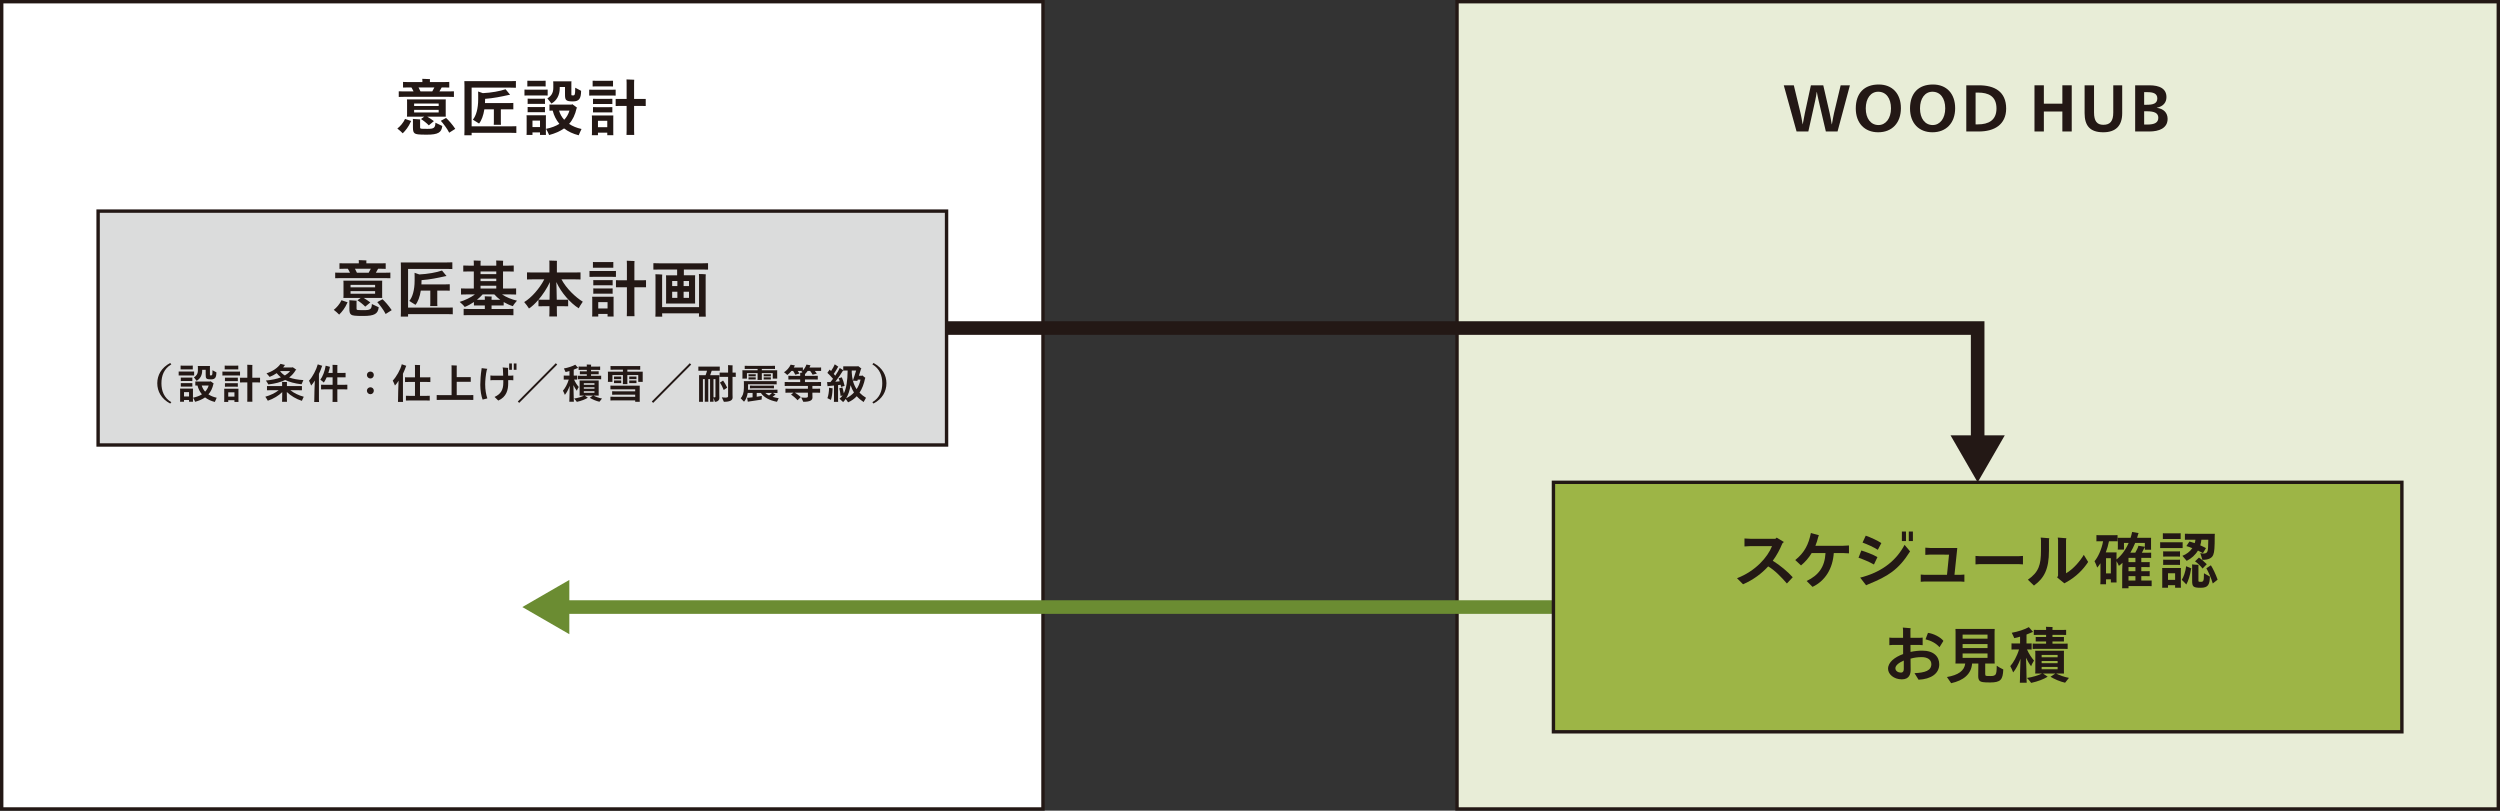 <?xml version="1.0" encoding="utf-8"?>
<!-- Generator: Adobe Illustrator 27.3.1, SVG Export Plug-In . SVG Version: 6.00 Build 0)  -->
<svg version="1.1" id="レイヤー_1" xmlns="http://www.w3.org/2000/svg" xmlns:xlink="http://www.w3.org/1999/xlink" x="0px"
	 y="0px" viewBox="0 0 367.508 119.167" style="enable-background:new 0 0 367.508 119.167;" xml:space="preserve">
<rect x="0" y="0" width="367.508" height="119.167" fill="#333333" stroke="none"/>
<style type="text/css">
	.st0{fill:#E8EDD7;stroke:#231815;stroke-width:0.5;stroke-miterlimit:10;}
	.st1{fill:#FFFFFF;stroke:#231815;stroke-width:0.5;stroke-miterlimit:10;}
	.st2{fill:none;stroke:#231815;stroke-width:2;stroke-miterlimit:10;}
	.st3{fill:#231815;}
	.st4{fill:#DBDCDC;stroke:#231815;stroke-width:0.5;stroke-miterlimit:10;}
	.st5{fill:none;stroke:#6B8C32;stroke-width:2;stroke-miterlimit:10;}
	.st6{fill:#6B8C32;}
	.st7{fill:#9DB546;stroke:#231815;stroke-width:0.5;stroke-miterlimit:10;}
</style>
<g>
	<rect x="214.187" y="0.25" class="st0" width="153.071" height="118.667"/>
	<rect x="0.25" y="0.25" class="st1" width="153.071" height="118.667"/>
	<g>
		<g>
			<polyline class="st2" points="139.148,48.224 290.722,48.224 290.722,65.161 			"/>
			<g>
				<polygon class="st3" points="286.733,63.993 290.722,70.901 294.711,63.993 				"/>
			</g>
		</g>
	</g>
	<g>
		<path class="st3" d="M268.406,19.328l-1.062-4.537c-0.072-0.315-0.207-0.91-0.262-1.279h-0.018
			c-0.045,0.369-0.153,0.955-0.225,1.279l-1.009,4.537h-1.729l-1.882-6.788h1.477l0.981,4.069c0.045,0.216,0.261,1.206,0.315,1.656
			h0.018c0.072-0.45,0.27-1.44,0.314-1.656l0.883-4.069h1.818l0.937,4.069c0.054,0.233,0.243,1.215,0.306,1.656h0.027
			c0.062-0.441,0.262-1.404,0.315-1.656l0.972-4.069h1.359l-1.818,6.788H268.406z"/>
		<path class="st3" d="M276.1,19.445c-1.999,0-3.295-1.351-3.295-3.502c0-2.242,1.242-3.521,3.376-3.521
			c1.99,0,3.259,1.332,3.259,3.484C279.44,18.076,278.127,19.445,276.1,19.445z M276.1,13.485c-1.089,0-1.827,0.972-1.827,2.458
			c0,1.476,0.738,2.439,1.872,2.439c1.071,0,1.837-0.99,1.837-2.449C277.982,14.422,277.244,13.485,276.1,13.485z"/>
		<path class="st3" d="M284.074,19.445c-1.999,0-3.295-1.351-3.295-3.502c0-2.242,1.242-3.521,3.375-3.521
			c1.99,0,3.26,1.332,3.26,3.484C287.414,18.076,286.099,19.445,284.074,19.445z M284.074,13.485c-1.09,0-1.828,0.972-1.828,2.458
			c0,1.476,0.738,2.439,1.873,2.439c1.07,0,1.836-0.99,1.836-2.449C285.955,14.422,285.217,13.485,284.074,13.485z"/>
		<path class="st3" d="M290.905,19.328h-1.854V12.54h1.854c2.296,0,4.007,0.918,4.007,3.421
			C294.912,18.338,293.146,19.328,290.905,19.328z M290.779,13.611h-0.36v4.672h0.36c1.504,0,2.71-0.585,2.71-2.331
			C293.489,14.124,292.283,13.611,290.779,13.611z"/>
		<path class="st3" d="M303.173,16.392h-2.719v2.936h-1.378V12.54h1.378v2.7h2.719v-2.7h1.378v6.788h-1.378V16.392z"/>
		<path class="st3" d="M309.189,19.445c-1.944,0-2.746-0.955-2.746-2.81V12.54h1.387v3.997c0,1.261,0.433,1.81,1.369,1.81
			c1.008,0,1.458-0.549,1.458-1.81V12.54h1.314v4.096C311.971,18.49,311.017,19.445,309.189,19.445z"/>
		<path class="st3" d="M315.98,19.328h-2.105V12.54h2.079c1.513,0,2.521,0.486,2.521,1.737c0,0.783-0.468,1.368-1.413,1.558v0.018
			c0.99,0.126,1.585,0.721,1.585,1.621C318.646,18.878,317.322,19.328,315.98,19.328z M315.693,13.548h-0.496v1.854h0.361
			c0.927,0,1.574-0.162,1.574-0.936C317.133,13.718,316.476,13.548,315.693,13.548z M315.576,16.357h-0.379v1.953h0.441
			c1.107,0,1.639-0.288,1.639-0.999C317.277,16.627,316.728,16.357,315.576,16.357z"/>
	</g>
	<g>
		<path class="st3" d="M59.544,17.482l0.9,0.307l-0.063,0.117c-0.297,0.693-0.765,1.296-1.179,1.692
			c-0.153-0.181-0.54-0.504-0.792-0.702C58.779,18.626,59.31,18.032,59.544,17.482z M59.436,14.232c-0.333,0-0.594,0-0.819,0.019
			v-0.828c0.225,0.018,0.486,0.018,0.819,0.018h1.359c-0.108-0.216-0.216-0.432-0.315-0.585h-0.522c-0.288,0-0.513,0-0.711,0.018
			v-0.828c0.198,0.019,0.423,0.019,0.711,0.019h2.134v-0.262c0-0.045-0.009-0.144-0.018-0.216c0.252,0,0.909,0.027,1.134,0.045
			c-0.009,0.055-0.009,0.126-0.009,0.171v0.262h2.134c0.279,0,0.504,0,0.711-0.019v0.828c-0.198-0.018-0.432-0.018-0.711-0.018
			h-0.405c-0.072,0.144-0.198,0.36-0.333,0.585h1.324c0.333,0,0.585,0,0.81-0.018v0.828c-0.225-0.019-0.477-0.019-0.81-0.019H59.436
			z M65.522,14.899v1.953l0.009,0.297h-2.728c0.306,0.181,0.684,0.424,0.981,0.657c-0.144,0.117-0.495,0.405-0.747,0.621
			c-0.297-0.314-0.855-0.756-1.152-0.927l0.486-0.352h-2.548c0.009-0.081,0.018-0.188,0.018-0.297v-1.953
			c0-0.108-0.009-0.207-0.018-0.288h5.708C65.522,14.701,65.522,14.791,65.522,14.899z M64.009,18.041l1.008,0.478
			c-0.108,0.954-0.604,1.278-2.278,1.278c-1.251,0-1.566-0.055-1.765-0.189c-0.216-0.153-0.27-0.396-0.27-0.892v-1.062
			c0-0.063-0.009-0.126-0.018-0.172l1.089,0.072c-0.009,0.027-0.018,0.081-0.018,0.145v1.026c0,0.135,0.054,0.171,0.135,0.188
			c0.117,0.019,0.297,0.027,0.945,0.027c0.495,0,0.747-0.019,0.945-0.171C63.928,18.644,64,18.446,64.009,18.041z M60.877,15.223
			v0.359h3.61v-0.359H60.877z M64.487,16.528V16.15h-3.61v0.378H64.487z M61.813,13.44h1.729c0.108-0.18,0.225-0.396,0.315-0.585
			h-2.332C61.624,13.035,61.723,13.252,61.813,13.44z M66.926,18.941c-0.216,0.135-0.541,0.351-0.892,0.567
			c-0.288-0.595-0.9-1.378-1.233-1.747l0.774-0.423C65.936,17.663,66.503,18.301,66.926,18.941z"/>
		<path class="st3" d="M75.904,18.553v0.991c-0.216-0.019-0.459-0.019-0.774-0.019h-5.798v0.36H68.26
			c0.009-0.171,0.018-0.405,0.018-0.621V12.55c0-0.207-0.009-0.441-0.018-0.622h6.806c0.324,0,0.567,0,0.774-0.018v0.99
			c-0.207-0.018-0.45-0.018-0.774-0.018h-5.735v5.689h5.798C75.445,18.572,75.688,18.572,75.904,18.553z M73.626,16.069v1.944
			c0,0.117,0,0.234,0.018,0.333h-1.062c0.018-0.09,0.018-0.225,0.018-0.333v-1.944h-1.396c-0.144,0.909-0.423,1.666-0.783,2.089
			c-0.189-0.126-0.63-0.396-0.909-0.567c0.468-0.559,0.783-1.594,0.783-3.007v-0.621c0-0.054,0-0.441-0.009-0.514l0.693,0.243
			c1.207-0.054,2.53-0.288,3.34-0.576c0.225,0.271,0.423,0.505,0.666,0.811c-0.072,0.009-0.198,0.036-0.261,0.045
			c-1.008,0.226-2.169,0.468-3.412,0.559v0.09c0,0.18-0.009,0.36-0.018,0.531h3.592c0.225,0,0.414,0,0.576-0.019v0.945
			c-0.162-0.009-0.351-0.009-0.576-0.009H73.626z"/>
		<path class="st3" d="M77.556,14.035c-0.162,0-0.315,0-0.459,0.009v-0.873c0.144,0.009,0.297,0.009,0.459,0.009h2.494
			c0.18,0,0.315,0,0.459-0.009v0.873c-0.144-0.009-0.279-0.009-0.459-0.009H77.556z M80.247,17.24v2.286l0.009,0.307h-0.874v-0.369
			h-1.107v0.369h-0.874c0.009-0.091,0.018-0.198,0.018-0.307V17.24c0-0.108-0.009-0.208-0.018-0.298h2.854
			C80.247,17.042,80.247,17.132,80.247,17.24z M77.916,12.702c-0.144,0-0.261,0-0.396,0.009v-0.846
			c0.126,0.009,0.252,0.009,0.396,0.009h1.891c0.144,0,0.27,0,0.405-0.009v0.846c-0.126-0.009-0.261-0.009-0.405-0.009H77.916z
			 M80.113,15.277c-0.126-0.009-0.243-0.009-0.378-0.009h-1.792c-0.126,0-0.243,0-0.378,0.009v-0.774
			c0.126,0.009,0.252,0.009,0.378,0.009h1.792c0.135,0,0.243,0,0.378-0.009V15.277z M79.734,15.736c0.135,0,0.243,0,0.378-0.009
			v0.774c-0.126-0.01-0.243-0.01-0.378-0.01h-1.792c-0.126,0-0.243,0-0.378,0.01v-0.774c0.126,0.009,0.252,0.009,0.378,0.009H79.734
			z M79.383,18.68v-0.955h-1.107v0.955H79.383z M85.073,19.886c-0.837-0.207-1.558-0.55-2.152-1.009
			c-0.594,0.424-1.323,0.738-2.196,0.973c-0.081-0.226-0.306-0.657-0.459-0.909c0.774-0.153,1.432-0.396,1.963-0.738
			c-0.459-0.549-0.792-1.197-0.981-1.944H81.22c-0.162,0-0.306,0-0.45,0.009v-0.9c0.144,0.009,0.288,0.009,0.45,0.009h2.818
			l0.072-0.072c0.171,0.108,0.486,0.334,0.747,0.559c-0.027,0.018-0.054,0.027-0.09,0.045c-0.216,0.954-0.576,1.711-1.107,2.305
			c0.513,0.342,1.134,0.595,1.828,0.747C85.352,19.238,85.145,19.679,85.073,19.886z M81.337,12.243
			c0-0.072-0.009-0.198-0.018-0.288h2.692c-0.009,0.045-0.018,0.126-0.018,0.171v1.773c0,0.072,0.027,0.1,0.054,0.117
			c0.027,0.009,0.081,0.009,0.216,0.009c0.117,0,0.18-0.035,0.234-0.171c0.036-0.135,0.063-0.359,0.063-0.963
			c0.252,0.135,0.675,0.369,0.864,0.459c-0.018,1.116-0.261,1.558-1.207,1.558c-0.531,0-0.801-0.054-0.972-0.198
			c-0.162-0.153-0.189-0.387-0.189-0.873v-1.045h-0.774v0.181c0,1.008-0.441,1.818-1.224,2.251
			c-0.117-0.181-0.414-0.541-0.594-0.757c0.54-0.342,0.873-0.765,0.873-1.548V12.243z M82.183,16.258
			c0.153,0.521,0.405,0.972,0.756,1.35c0.36-0.378,0.621-0.828,0.774-1.35H82.183z"/>
		<path class="st3" d="M87.119,14.044c-0.189,0-0.351,0-0.504,0.009v-0.873c0.153,0.009,0.315,0.009,0.504,0.009H90
			c0.189,0,0.351,0,0.504-0.009v0.873c-0.153-0.009-0.315-0.009-0.504-0.009H87.119z M90.153,17.275v2.296l0.009,0.307h-0.891
			v-0.379h-1.369v0.379h-0.9c0.009-0.091,0.018-0.198,0.018-0.307v-2.296c0-0.116-0.009-0.207-0.018-0.306h3.16
			C90.153,17.078,90.153,17.159,90.153,17.275z M87.542,12.702c-0.153,0-0.288,0-0.423,0.009v-0.846
			c0.135,0.009,0.27,0.009,0.423,0.009h2.151c0.153,0,0.279,0,0.423-0.009v0.846c-0.135-0.009-0.27-0.009-0.423-0.009H87.542z
			 M90.018,15.295c-0.144-0.009-0.27-0.009-0.405-0.009h-2.035c-0.144,0-0.27,0-0.405,0.009V14.52c0.135,0.01,0.261,0.01,0.405,0.01
			h2.035c0.135,0,0.261,0,0.405-0.01V15.295z M89.613,15.754c0.135,0,0.261,0,0.405-0.009v0.783
			c-0.144-0.009-0.27-0.009-0.405-0.009h-2.035c-0.144,0-0.27,0-0.405,0.009v-0.783c0.135,0.009,0.261,0.009,0.405,0.009H89.613z
			 M89.271,18.698v-0.937h-1.369v0.937H89.271z M94.924,14.539v1.044c-0.153-0.009-0.342-0.009-0.567-0.009h-1.144v3.619
			c0,0.216,0.009,0.459,0.018,0.64h-1.134c0.009-0.181,0.018-0.415,0.018-0.64v-3.619h-1.044c-0.216,0-0.405,0-0.567,0.009v-1.044
			c0.162,0.009,0.351,0.009,0.567,0.009h1.044v-2.386c0-0.144-0.009-0.36-0.018-0.486c0.234,0.01,0.891,0.027,1.134,0.045
			c-0.018,0.145-0.018,0.315-0.018,0.441v2.386h1.144C94.582,14.548,94.771,14.548,94.924,14.539z"/>
	</g>
	<rect x="14.423" y="31.033" class="st4" width="124.724" height="34.382"/>
	<g>
		<path class="st3" d="M50.199,44.133l0.9,0.307l-0.063,0.117c-0.297,0.693-0.765,1.296-1.179,1.692
			c-0.153-0.181-0.54-0.504-0.792-0.702C49.434,45.277,49.965,44.683,50.199,44.133z M50.092,40.883c-0.333,0-0.594,0-0.819,0.019
			v-0.828c0.225,0.018,0.486,0.018,0.819,0.018h1.359c-0.108-0.216-0.216-0.432-0.315-0.585h-0.522c-0.288,0-0.513,0-0.711,0.018
			v-0.828c0.198,0.019,0.423,0.019,0.711,0.019h2.134v-0.262c0-0.045-0.009-0.144-0.018-0.216c0.252,0,0.909,0.027,1.134,0.045
			c-0.009,0.055-0.009,0.126-0.009,0.171v0.262h2.134c0.279,0,0.504,0,0.711-0.019v0.828c-0.198-0.018-0.432-0.018-0.711-0.018
			h-0.405c-0.072,0.144-0.198,0.36-0.333,0.585h1.324c0.333,0,0.585,0,0.81-0.018v0.828c-0.225-0.019-0.477-0.019-0.81-0.019H50.092
			z M56.177,41.55v1.953l0.009,0.297h-2.728c0.306,0.181,0.684,0.424,0.981,0.657c-0.144,0.117-0.495,0.405-0.747,0.621
			c-0.297-0.314-0.855-0.756-1.152-0.927l0.486-0.352h-2.548c0.009-0.081,0.018-0.188,0.018-0.297V41.55
			c0-0.108-0.009-0.207-0.018-0.288h5.708C56.177,41.352,56.177,41.442,56.177,41.55z M54.665,44.692l1.008,0.478
			c-0.108,0.954-0.604,1.278-2.278,1.278c-1.251,0-1.566-0.055-1.765-0.189c-0.216-0.153-0.27-0.396-0.27-0.892v-1.062
			c0-0.063-0.009-0.126-0.018-0.172l1.089,0.072c-0.009,0.027-0.018,0.081-0.018,0.145v1.026c0,0.135,0.054,0.171,0.135,0.188
			c0.117,0.019,0.297,0.027,0.945,0.027c0.495,0,0.747-0.019,0.945-0.171C54.584,45.296,54.655,45.097,54.665,44.692z
			 M51.532,41.875v0.359h3.61v-0.359H51.532z M55.142,43.179v-0.378h-3.61v0.378H55.142z M52.468,40.091h1.729
			c0.108-0.18,0.225-0.396,0.315-0.585H52.18C52.279,39.686,52.378,39.903,52.468,40.091z M57.582,45.592
			c-0.216,0.135-0.541,0.351-0.892,0.567c-0.288-0.595-0.9-1.378-1.233-1.747l0.774-0.423
			C56.591,44.314,57.158,44.953,57.582,45.592z"/>
		<path class="st3" d="M66.559,45.205v0.991c-0.216-0.019-0.459-0.019-0.774-0.019h-5.798v0.36h-1.071
			c0.009-0.171,0.018-0.405,0.018-0.621v-6.716c0-0.207-0.009-0.441-0.018-0.622h6.806c0.324,0,0.567,0,0.774-0.018v0.99
			c-0.207-0.018-0.45-0.018-0.774-0.018h-5.735v5.689h5.798C66.1,45.223,66.343,45.223,66.559,45.205z M64.281,42.72v1.944
			c0,0.117,0,0.234,0.018,0.333h-1.062c0.018-0.09,0.018-0.225,0.018-0.333V42.72H61.86c-0.144,0.909-0.423,1.666-0.783,2.089
			c-0.189-0.126-0.63-0.396-0.909-0.567c0.468-0.559,0.783-1.594,0.783-3.007v-0.621c0-0.054,0-0.441-0.009-0.514l0.693,0.243
			c1.207-0.054,2.53-0.288,3.34-0.576c0.225,0.271,0.423,0.505,0.666,0.811c-0.072,0.009-0.198,0.036-0.261,0.045
			c-1.008,0.226-2.169,0.468-3.412,0.559v0.09c0,0.18-0.009,0.36-0.018,0.531h3.592c0.225,0,0.414,0,0.576-0.019v0.945
			c-0.162-0.009-0.351-0.009-0.576-0.009H64.281z"/>
		<path class="st3" d="M74.692,45.422c0.324,0,0.567,0,0.784-0.019v0.937c-0.216-0.018-0.459-0.018-0.784-0.018H68.93
			c-0.315,0-0.567,0-0.774,0.018v-0.937c0.207,0.019,0.459,0.019,0.774,0.019h2.341v-0.522h-1.071c-0.198,0-0.378,0-0.531,0.009
			v-0.513c-0.432,0.297-0.9,0.549-1.359,0.729c-0.099-0.18-0.477-0.53-0.738-0.747c0.729-0.216,1.639-0.639,2.242-1.098h-1.206
			c-0.351,0-0.612,0-0.837,0.018v-0.9c0.225,0.019,0.486,0.019,0.837,0.019h1.044v-2.512h-0.766c-0.324,0-0.567,0-0.783,0.018
			v-0.892c0.207,0.019,0.459,0.019,0.783,0.019h0.766v-0.423c0-0.072-0.009-0.253-0.018-0.334c0.216,0,0.819,0.019,1.026,0.036
			c-0.009,0.091-0.018,0.217-0.018,0.298v0.423h2.313v-0.423c0-0.072-0.009-0.253-0.018-0.334c0.225,0,0.819,0.019,1.026,0.036
			c-0.009,0.091-0.018,0.217-0.018,0.298v0.423h0.801c0.315,0,0.558,0,0.774-0.019v0.892c-0.207-0.018-0.459-0.018-0.774-0.018
			h-0.801v2.512h1.089c0.342,0,0.612,0,0.837-0.019v0.9c-0.225-0.018-0.495-0.018-0.837-0.018H73.8
			c0.585,0.404,1.44,0.747,2.197,0.918c-0.207,0.234-0.513,0.612-0.603,0.811c-0.468-0.145-0.927-0.36-1.351-0.604v0.504
			c-0.153-0.009-0.324-0.009-0.531-0.009h-1.251v0.522H74.692z M71.271,44.071v-0.252c0-0.055-0.009-0.189-0.018-0.262
			c0.225,0,0.811,0.019,1.026,0.036c-0.009,0.063-0.018,0.171-0.018,0.226v0.252h1.251h0.027c-0.333-0.243-0.63-0.514-0.873-0.792
			h-1.72c-0.234,0.27-0.522,0.54-0.837,0.792h0.09H71.271z M70.641,39.903v0.396h2.313v-0.396H70.641z M70.641,41.325h2.313v-0.36
			h-2.313V41.325z M70.641,42.415h2.313v-0.414h-2.313V42.415z"/>
		<path class="st3" d="M85.672,44.35c-0.207,0.297-0.504,0.765-0.603,0.972c-1.207-0.774-2.539-2.232-3.286-3.862
			c0.027,0.46,0.045,1.576,0.063,2.603h1.125c0.207,0,0.387,0,0.549-0.01v0.973c-0.153-0.009-0.342-0.009-0.549-0.009h-1.116
			c0.009,0.513,0.009,0.909,0.009,1.026c0,0.171,0,0.342,0.018,0.477h-1.134c0.009-0.135,0.018-0.306,0.018-0.477
			c0-0.117,0-0.514,0.009-1.026h-1.062c-0.216,0-0.396,0-0.558,0.009v-0.963c-0.459,0.54-0.937,0.99-1.396,1.287
			c-0.108-0.207-0.459-0.666-0.702-0.945c1.017-0.594,2.269-1.989,2.953-3.34h-1.684c-0.351,0-0.63,0-0.855,0.018v-1.044
			c0.225,0.018,0.504,0.018,0.855,0.018h2.44v-1.467c0-0.063-0.009-0.207-0.018-0.288c0.243,0,0.9,0.018,1.125,0.036
			c-0.009,0.081-0.009,0.188-0.009,0.252v1.467h2.62c0.351,0,0.63,0,0.855-0.018v1.044c-0.225-0.018-0.504-0.018-0.855-0.018h-1.945
			C83.251,42.415,84.61,43.702,85.672,44.35z M80.784,44.062c0.018-1.018,0.036-2.125,0.054-2.593
			c-0.423,0.909-1.026,1.827-1.674,2.583c0.162,0.01,0.342,0.01,0.549,0.01H80.784z"/>
		<path class="st3" d="M87.161,40.695c-0.189,0-0.351,0-0.504,0.009v-0.873c0.153,0.009,0.315,0.009,0.504,0.009h2.881
			c0.189,0,0.351,0,0.504-0.009v0.873c-0.153-0.009-0.315-0.009-0.504-0.009H87.161z M90.196,43.926v2.296l0.009,0.307h-0.891V46.15
			h-1.369v0.379h-0.9c0.009-0.091,0.018-0.198,0.018-0.307v-2.296c0-0.116-0.009-0.207-0.018-0.306h3.16
			C90.196,43.729,90.196,43.81,90.196,43.926z M87.585,39.353c-0.153,0-0.288,0-0.423,0.009v-0.846
			c0.135,0.009,0.27,0.009,0.423,0.009h2.151c0.153,0,0.279,0,0.423-0.009v0.846c-0.135-0.009-0.27-0.009-0.423-0.009H87.585z
			 M90.06,41.946c-0.144-0.009-0.27-0.009-0.405-0.009H87.62c-0.144,0-0.27,0-0.405,0.009v-0.774c0.135,0.01,0.261,0.01,0.405,0.01
			h2.035c0.135,0,0.261,0,0.405-0.01V41.946z M89.655,42.405c0.135,0,0.261,0,0.405-0.009v0.783
			c-0.144-0.009-0.27-0.009-0.405-0.009H87.62c-0.144,0-0.27,0-0.405,0.009v-0.783c0.135,0.009,0.261,0.009,0.405,0.009H89.655z
			 M89.313,45.349v-0.937h-1.369v0.937H89.313z M94.967,41.19v1.044c-0.153-0.009-0.342-0.009-0.567-0.009h-1.144v3.619
			c0,0.216,0.009,0.459,0.018,0.64H92.14c0.009-0.181,0.018-0.415,0.018-0.64v-3.619h-1.044c-0.216,0-0.405,0-0.567,0.009V41.19
			c0.162,0.009,0.351,0.009,0.567,0.009h1.044v-2.386c0-0.144-0.009-0.36-0.018-0.486c0.234,0.01,0.891,0.027,1.134,0.045
			c-0.018,0.145-0.018,0.315-0.018,0.441v2.386H94.4C94.625,41.199,94.814,41.199,94.967,41.19z"/>
		<path class="st3" d="M104.085,38.687v0.945c-0.225-0.009-0.486-0.009-0.846-0.009h-2.71v0.846h1.657
			c-0.009,0.117-0.009,0.234-0.009,0.36v3.412l0.009,0.378h-4.285c0.009-0.099,0.018-0.233,0.018-0.369V40.83
			c0-0.126-0.009-0.261-0.018-0.36h1.638v-0.846h-2.646c-0.351,0-0.612,0-0.846,0.009v-0.945c0.234,0.019,0.495,0.019,0.846,0.019
			h6.347C103.599,38.706,103.86,38.706,104.085,38.687z M103.734,40.668v5.375c0,0.171,0.009,0.351,0.018,0.504h-1.008
			c0.009-0.144,0.018-0.324,0.018-0.486h-5.429c0,0.162,0.009,0.343,0.018,0.486h-1.008c0.009-0.144,0.018-0.333,0.018-0.504v-5.339
			c0-0.117-0.009-0.279-0.018-0.387c0.207,0,0.801,0.018,1.008,0.045c-0.018,0.107-0.018,0.243-0.018,0.342v4.447h5.429v-4.483
			c0-0.117-0.009-0.279-0.018-0.387c0.207,0,0.801,0.018,1.008,0.045C103.734,40.434,103.734,40.569,103.734,40.668z M98.81,41.307
			v0.747h0.765v-0.747H98.81z M98.81,43.783h0.765v-0.9H98.81V43.783z M101.285,41.307h-0.792v0.747h0.792V41.307z M101.285,43.783
			v-0.9h-0.792v0.9H101.285z"/>
	</g>
	<g>
		<path class="st3" d="M25.188,59.125l-0.167,0.198c-1.313-0.689-1.901-1.811-1.901-2.98s0.588-2.297,1.901-2.98l0.167,0.198
			c-1.079,0.635-1.457,1.661-1.457,2.782C23.731,57.464,24.109,58.483,25.188,59.125z"/>
		<path class="st3" d="M26.571,55.191c-0.108,0-0.21,0-0.306,0.006v-0.582c0.096,0.006,0.198,0.006,0.306,0.006h1.661
			c0.12,0,0.209,0,0.306-0.006v0.582c-0.096-0.006-0.186-0.006-0.306-0.006H26.571z M28.364,57.325v1.523l0.006,0.204h-0.582v-0.246
			h-0.738v0.246h-0.582c0.006-0.06,0.012-0.132,0.012-0.204v-1.523c0-0.072-0.006-0.138-0.012-0.198h1.901
			C28.364,57.194,28.364,57.254,28.364,57.325z M26.811,54.303c-0.096,0-0.174,0-0.264,0.006v-0.564
			c0.084,0.006,0.167,0.006,0.264,0.006h1.259c0.096,0,0.18,0,0.27-0.006v0.564c-0.084-0.006-0.174-0.006-0.27-0.006H26.811z
			 M28.275,56.018c-0.084-0.006-0.162-0.006-0.252-0.006h-1.193c-0.084,0-0.162,0-0.252,0.006v-0.516
			c0.084,0.006,0.168,0.006,0.252,0.006h1.193c0.09,0,0.162,0,0.252-0.006V56.018z M28.023,56.324c0.09,0,0.162,0,0.252-0.006v0.516
			c-0.084-0.006-0.162-0.006-0.252-0.006h-1.193c-0.084,0-0.162,0-0.252,0.006v-0.516c0.084,0.006,0.168,0.006,0.252,0.006H28.023z
			 M27.789,58.285v-0.636h-0.738v0.636H27.789z M31.579,59.089c-0.558-0.138-1.038-0.366-1.434-0.672
			c-0.396,0.282-0.881,0.492-1.463,0.648c-0.054-0.15-0.204-0.438-0.306-0.606c0.516-0.102,0.954-0.264,1.308-0.492
			c-0.306-0.366-0.528-0.797-0.654-1.295h-0.018c-0.108,0-0.204,0-0.3,0.006v-0.6c0.096,0.006,0.192,0.006,0.3,0.006h1.877
			l0.048-0.048c0.114,0.072,0.324,0.222,0.498,0.372c-0.018,0.012-0.036,0.018-0.06,0.03c-0.144,0.635-0.384,1.139-0.738,1.535
			c0.342,0.228,0.756,0.396,1.218,0.498C31.764,58.657,31.627,58.95,31.579,59.089z M29.09,53.997c0-0.048-0.006-0.132-0.012-0.192
			h1.793c-0.006,0.03-0.012,0.084-0.012,0.114v1.181c0,0.048,0.018,0.066,0.036,0.078c0.018,0.006,0.054,0.006,0.144,0.006
			c0.078,0,0.12-0.024,0.156-0.114c0.024-0.09,0.042-0.24,0.042-0.642c0.167,0.09,0.45,0.246,0.576,0.306
			c-0.012,0.744-0.174,1.037-0.804,1.037c-0.354,0-0.534-0.036-0.648-0.132c-0.108-0.102-0.125-0.258-0.125-0.582v-0.696h-0.516
			v0.12c0,0.671-0.293,1.211-0.815,1.499c-0.078-0.12-0.276-0.36-0.396-0.503c0.359-0.228,0.582-0.51,0.582-1.032V53.997z
			 M29.654,56.672c0.102,0.348,0.27,0.647,0.504,0.899c0.24-0.252,0.414-0.552,0.516-0.899H29.654z"/>
		<path class="st3" d="M33.031,55.196c-0.126,0-0.234,0-0.336,0.006v-0.582c0.102,0.006,0.21,0.006,0.336,0.006h1.919
			c0.126,0,0.234,0,0.336-0.006v0.582c-0.102-0.006-0.21-0.006-0.336-0.006H33.031z M35.052,57.349v1.529l0.006,0.204h-0.594v-0.252
			h-0.912v0.252h-0.6c0.006-0.06,0.012-0.132,0.012-0.204v-1.529c0-0.078-0.006-0.138-0.012-0.204h2.105
			C35.052,57.217,35.052,57.272,35.052,57.349z M33.313,54.303c-0.102,0-0.192,0-0.282,0.006v-0.564
			c0.09,0.006,0.18,0.006,0.282,0.006h1.433c0.102,0,0.186,0,0.282-0.006v0.564c-0.09-0.006-0.18-0.006-0.282-0.006H33.313z
			 M34.962,56.03c-0.096-0.006-0.18-0.006-0.27-0.006h-1.355c-0.096,0-0.18,0-0.27,0.006v-0.516c0.09,0.006,0.174,0.006,0.27,0.006
			h1.355c0.09,0,0.174,0,0.27-0.006V56.03z M34.692,56.336c0.09,0,0.174,0,0.27-0.006v0.521c-0.096-0.006-0.18-0.006-0.27-0.006
			h-1.355c-0.096,0-0.18,0-0.27,0.006V56.33c0.09,0.006,0.174,0.006,0.27,0.006H34.692z M34.464,58.297v-0.624h-0.912v0.624H34.464z
			 M38.23,55.527v0.696c-0.102-0.006-0.228-0.006-0.378-0.006h-0.762v2.411c0,0.144,0.006,0.306,0.012,0.426h-0.756
			c0.006-0.12,0.012-0.276,0.012-0.426v-2.411h-0.696c-0.144,0-0.27,0-0.377,0.006v-0.696c0.108,0.006,0.234,0.006,0.377,0.006
			h0.696v-1.589c0-0.096-0.006-0.24-0.012-0.324c0.156,0.006,0.594,0.018,0.756,0.03c-0.012,0.096-0.012,0.21-0.012,0.294v1.589
			h0.762C38.002,55.532,38.128,55.532,38.23,55.527z"/>
		<path class="st3" d="M44.381,58.926c-0.828-0.251-1.637-0.75-2.219-1.301c0.012,0.492,0.018,1.133,0.018,1.211
			c0,0.084,0,0.168,0.012,0.234h-0.731c0.012-0.066,0.012-0.15,0.012-0.234c0-0.078,0.006-0.708,0.018-1.193
			c-0.54,0.522-1.283,0.983-2.123,1.266c-0.054-0.126-0.246-0.408-0.366-0.588c0.726-0.204,1.463-0.552,1.967-0.959h-1.182
			c-0.216,0-0.396,0-0.54,0.012V56.75c0.144,0.006,0.324,0.006,0.54,0.006h1.685v-0.468c0-0.024-0.006-0.102-0.012-0.15
			c0.156,0,0.582,0.012,0.731,0.024c-0.006,0.042-0.012,0.096-0.012,0.132v0.462h1.667c0.216,0,0.396,0,0.54-0.006v0.624
			c-0.144-0.012-0.324-0.012-0.54-0.012h-1.164c0.516,0.414,1.283,0.786,1.973,0.959C44.567,58.501,44.423,58.795,44.381,58.926z
			 M39.086,55.94c0.852-0.084,1.595-0.228,2.213-0.468c-0.246-0.192-0.45-0.396-0.624-0.618c-0.33,0.228-0.69,0.414-1.043,0.552
			c-0.084-0.12-0.312-0.372-0.456-0.528c0.81-0.24,1.703-0.821,2.051-1.391l0.666,0.168c-0.012,0.018-0.036,0.042-0.042,0.054
			c-0.066,0.102-0.144,0.204-0.228,0.306h1.343l0.042-0.042c0.126,0.072,0.366,0.228,0.558,0.39
			c-0.024,0.012-0.054,0.024-0.09,0.036c-0.27,0.45-0.587,0.804-0.971,1.091c0.563,0.204,1.265,0.336,2.093,0.384
			c-0.09,0.192-0.228,0.486-0.27,0.618c-1.025-0.12-1.805-0.342-2.405-0.642c-0.684,0.348-1.505,0.546-2.477,0.666
			C39.392,56.384,39.206,56.108,39.086,55.94z M41.874,55.196c0.3-0.18,0.563-0.39,0.773-0.647h-1.475
			C41.335,54.795,41.569,55.011,41.874,55.196z"/>
		<path class="st3" d="M46.886,58.735c0,0.12,0.006,0.252,0.012,0.36h-0.708c0.006-0.108,0.012-0.24,0.012-0.36
			c0-0.576,0.036-1.835,0.078-2.794c-0.186,0.3-0.372,0.558-0.54,0.738c-0.06-0.186-0.216-0.516-0.318-0.72
			c0.51-0.51,1.097-1.655,1.289-2.398c0.204,0.066,0.438,0.144,0.666,0.216l-0.042,0.06c-0.126,0.39-0.282,0.773-0.45,1.127V58.735z
			 M51.06,56.552v0.696c-0.126-0.012-0.27-0.012-0.45-0.012h-1.02v1.427c0,0.15,0.006,0.3,0.012,0.426h-0.72
			c0.006-0.126,0.012-0.276,0.012-0.426v-1.427h-1.241c-0.18,0-0.33,0-0.456,0.012v-0.696c0.126,0.012,0.276,0.012,0.456,0.012
			h1.241v-1.098h-0.869c-0.132,0.3-0.276,0.563-0.42,0.773c-0.108-0.114-0.354-0.306-0.516-0.419
			c0.336-0.432,0.678-1.313,0.786-2.063l0.635,0.168l-0.024,0.078c-0.054,0.276-0.126,0.552-0.216,0.816h0.624v-0.882
			c0-0.096-0.006-0.234-0.012-0.306c0.144,0,0.563,0.012,0.72,0.024c-0.012,0.09-0.012,0.198-0.012,0.282v0.882h0.833
			c0.144,0,0.27,0,0.378-0.006v0.66c-0.108-0.006-0.234-0.006-0.378-0.006h-0.833v1.098h1.02
			C50.79,56.564,50.934,56.564,51.06,56.552z"/>
		<path class="st3" d="M53.935,55.125c0-0.288,0.234-0.504,0.516-0.504c0.288,0,0.503,0.216,0.503,0.504
			c0,0.282-0.216,0.516-0.503,0.516C54.169,55.64,53.935,55.406,53.935,55.125z M53.935,57.433c0-0.288,0.234-0.503,0.516-0.503
			c0.288,0,0.503,0.216,0.503,0.503c0,0.282-0.216,0.516-0.503,0.516C54.169,57.949,53.935,57.716,53.935,57.433z"/>
		<path class="st3" d="M59.235,58.716c0,0.126,0.006,0.264,0.012,0.366h-0.744c0.006-0.102,0.012-0.24,0.012-0.366
			c0-0.545,0.036-1.787,0.078-2.752c-0.18,0.294-0.359,0.54-0.534,0.708c-0.06-0.192-0.222-0.522-0.324-0.726
			c0.48-0.462,1.169-1.655,1.325-2.399c0.222,0.078,0.438,0.15,0.666,0.228l-0.03,0.054c-0.138,0.384-0.294,0.768-0.461,1.116
			V58.716z M61.741,56.15v2.039h1.007c0.168,0,0.306,0,0.426-0.012v0.708c-0.12-0.012-0.258-0.012-0.426-0.012h-2.65
			c-0.168,0-0.306,0-0.426,0.012v-0.708c0.12,0.012,0.258,0.012,0.426,0.012h0.905V56.15H59.99c-0.18,0-0.324,0-0.45,0.012v-0.702
			c0.126,0.012,0.27,0.012,0.45,0.012h1.013v-1.529c0-0.078-0.006-0.228-0.012-0.3c0.162,0,0.605,0.012,0.762,0.024
			c-0.006,0.084-0.012,0.198-0.012,0.282v1.523h1.073c0.18,0,0.324,0,0.45-0.012v0.702c-0.125-0.012-0.27-0.012-0.45-0.012H61.741z"
			/>
		<path class="st3" d="M69.58,58.075v0.72c-0.156-0.012-0.348-0.012-0.593-0.012h-4.198c-0.246,0-0.438,0-0.594,0.012v-0.72
			c0.156,0.012,0.348,0.012,0.594,0.012h1.595v-4.072c0-0.09-0.006-0.24-0.012-0.312c0.168,0,0.618,0.018,0.779,0.03
			c-0.006,0.084-0.012,0.198-0.012,0.282v1.427h1.727c0.126,0,0.24,0,0.336-0.006v0.695c-0.096-0.006-0.21-0.006-0.336-0.006h-1.727
			v1.961h1.847C69.232,58.087,69.424,58.087,69.58,58.075z"/>
		<path class="st3" d="M71.557,54.387c-0.162,0.69-0.234,1.637-0.234,2.099c0,0.815,0.126,1.505,0.318,2.081l-0.696,0.174
			c-0.186-0.474-0.342-1.319-0.342-2.171c0-0.582,0.066-1.559,0.174-2.207l0.03-0.246l0.833,0.102L71.557,54.387z M75.167,55.221
			l0.294-0.024v0.708l-0.294-0.024h-0.461v0.48c0,0.936-0.24,1.991-1.458,2.524l-0.545-0.534c0.911-0.419,1.283-1.025,1.283-2.075
			V55.88h-1.601l-0.294,0.024v-0.708l0.294,0.024h1.583c-0.012-0.39-0.024-0.702-0.036-0.954l-0.048-0.252l0.822,0.066l-0.024,0.168
			l0.018,0.972H75.167z M75.251,54.363h-0.402v-0.936h0.402V54.363z M75.928,53.427v0.936h-0.402v-0.936H75.928z"/>
		<path class="st3" d="M76.117,59.023l5.589-5.631l0.204,0.204l-5.589,5.631L76.117,59.023z"/>
		<path class="st3" d="M84.348,58.758c0,0.108,0.006,0.21,0.012,0.3h-0.672c0.012-0.084,0.012-0.198,0.012-0.3
			c0-0.377,0.024-1.307,0.054-2.044c-0.21,0.558-0.468,1.043-0.72,1.337c-0.042-0.15-0.186-0.438-0.282-0.618
			c0.288-0.312,0.66-0.959,0.857-1.631h-0.456c-0.102,0-0.192,0-0.282,0.006v-0.6c0.09,0.006,0.18,0.006,0.282,0.006h0.558v-0.666
			c-0.186,0.06-0.378,0.108-0.57,0.144c-0.036-0.102-0.162-0.36-0.246-0.528c0.558-0.09,1.295-0.33,1.673-0.552l0.414,0.468
			c-0.042,0.012-0.102,0.036-0.144,0.054c-0.156,0.066-0.324,0.138-0.498,0.204v0.875h0.216c0.108,0,0.198,0,0.288-0.006v0.6
			c-0.09-0.006-0.18-0.006-0.288-0.006H84.39c0.186,0.426,0.474,0.852,0.689,1.085c-0.102,0.156-0.246,0.419-0.282,0.558
			c-0.162-0.198-0.342-0.492-0.504-0.833C84.324,57.367,84.348,58.363,84.348,58.758z M88.498,58.585
			c-0.12,0.15-0.312,0.378-0.378,0.474c-0.492-0.108-1.062-0.36-1.427-0.582l0.474-0.318h-1.211l0.462,0.312
			c-0.372,0.234-0.972,0.468-1.619,0.605c-0.072-0.12-0.276-0.348-0.408-0.485c0.486-0.06,1.175-0.27,1.469-0.432h-0.666
			c0.006-0.066,0.012-0.144,0.012-0.222v-1.793c0-0.078-0.006-0.156-0.012-0.216h2.818c-0.006,0.066-0.006,0.138-0.006,0.216v1.793
			l0.006,0.222h-0.768C87.497,58.303,88.09,58.519,88.498,58.585z M85.422,54.375c-0.144,0-0.251,0-0.366,0.006v-0.498
			c0.114,0.006,0.222,0.006,0.366,0.006h0.84v-0.12c0-0.042-0.006-0.138-0.012-0.186c0.138,0,0.516,0.012,0.648,0.024
			c-0.006,0.048-0.012,0.114-0.012,0.162v0.12h0.972c0.144,0,0.251,0,0.366-0.006v0.498c-0.114-0.006-0.222-0.006-0.366-0.006
			h-0.972v0.21h0.797c0.12,0,0.222,0,0.324-0.006v0.444c-0.102-0.006-0.204-0.006-0.324-0.006h-0.797v0.222h1.104
			c0.144,0,0.264,0,0.384-0.012v0.528c-0.114-0.012-0.24-0.012-0.384-0.012h-2.651c-0.15,0-0.27,0-0.39,0.012v-0.528
			c0.114,0.012,0.24,0.012,0.39,0.012h0.924v-0.222h-0.696c-0.12,0-0.216,0-0.324,0.006v-0.444c0.108,0.006,0.204,0.006,0.324,0.006
			h0.696v-0.21H85.422z M85.823,56.336v0.228h1.565v-0.228H85.823z M87.389,56.93h-1.565v0.216h1.565V56.93z M85.823,57.745h1.565
			v-0.234h-1.565V57.745z"/>
		<path class="st3" d="M94.479,55.952l0.006,0.18h-0.66v-0.995h-1.601v1.085c0,0.09,0,0.18,0.012,0.251h-0.678
			c0.012-0.066,0.012-0.162,0.012-0.251v-1.085H90.03v0.995h-0.671c0.006-0.054,0.012-0.114,0.012-0.18v-1.14
			c0-0.066-0.006-0.132-0.012-0.18h2.212v-0.288h-1.355c-0.192,0-0.336,0-0.468,0.012v-0.552c0.126,0.012,0.276,0.012,0.468,0.012
			h3.436c0.186,0,0.33,0,0.462-0.012v0.552c-0.132-0.012-0.276-0.012-0.462-0.012h-1.427v0.288h2.261
			c-0.006,0.06-0.006,0.114-0.006,0.18V55.952z M94.041,56.93v1.913l0.006,0.228h-0.672v-0.21h-3.202c-0.18,0-0.312,0-0.438,0.012
			v-0.552c0.126,0.006,0.258,0.006,0.438,0.006h3.202v-0.306h-2.986c-0.156,0-0.276,0-0.402,0.012v-0.521
			c0.12,0.012,0.246,0.012,0.402,0.012h2.986V57.23h-3.202c-0.18,0-0.312,0-0.438,0.006v-0.552c0.126,0.012,0.258,0.012,0.438,0.012
			h3.874C94.041,56.768,94.041,56.846,94.041,56.93z M90.467,55.737c-0.066,0-0.126,0-0.204,0.006v-0.396
			c0.078,0.006,0.138,0.006,0.204,0.006h0.66c0.066,0,0.12,0,0.198-0.006v0.396c-0.078-0.006-0.132-0.006-0.198-0.006H90.467z
			 M90.263,55.928c0.078,0.006,0.138,0.006,0.204,0.006h0.66c0.066,0,0.12,0,0.198-0.006v0.396
			c-0.078-0.006-0.132-0.006-0.198-0.006h-0.66c-0.066,0-0.126,0-0.204,0.006V55.928z M92.698,55.737c-0.066,0-0.12,0-0.198,0.006
			v-0.396c0.078,0.006,0.132,0.006,0.198,0.006h0.66c0.066,0,0.126,0,0.204-0.006v0.396c-0.078-0.006-0.138-0.006-0.204-0.006
			H92.698z M92.5,55.928c0.078,0.006,0.132,0.006,0.198,0.006h0.66c0.066,0,0.126,0,0.204-0.006v0.396
			c-0.078-0.006-0.138-0.006-0.204-0.006h-0.66c-0.066,0-0.12,0-0.198,0.006V55.928z"/>
		<path class="st3" d="M95.814,59.023l5.589-5.631l0.204,0.204l-5.589,5.631L95.814,59.023z"/>
		<path class="st3" d="M105.737,57.961c0,0.102,0.012,0.498,0.012,0.558c0,0.3-0.258,0.552-0.66,0.552
			c-0.042-0.12-0.132-0.396-0.204-0.6v0.288c0,0.102,0.006,0.204,0.012,0.294h-0.528c0.006-0.09,0.012-0.192,0.012-0.294V55.73
			h-0.264v3.028c0,0.102,0.006,0.204,0.012,0.294h-0.534c0.006-0.09,0.012-0.192,0.012-0.294V55.73h-0.276v3.035
			c0,0.102,0.006,0.21,0.012,0.3h-0.587c0.006-0.09,0.012-0.198,0.012-0.3v-3.436c0-0.036-0.006-0.126-0.012-0.174h0.965
			c0.084-0.204,0.168-0.461,0.216-0.66h-0.899c-0.144,0-0.27,0-0.378,0.006v-0.612c0.108,0.006,0.234,0.006,0.378,0.006h2.387
			c0.15,0,0.276,0,0.384-0.006v0.612c-0.108-0.006-0.234-0.006-0.384-0.006h-0.798c-0.054,0.186-0.144,0.432-0.228,0.66h1.343
			c-0.006,0.078-0.006,0.156-0.006,0.246V57.961z M105.173,57.961V55.73h-0.288v2.675c0.036,0,0.096,0.012,0.15,0.012
			c0.102,0,0.138-0.03,0.138-0.125V57.961z M108.159,54.771v0.636c-0.102-0.006-0.204-0.006-0.318-0.006h-0.156v2.573
			c0,0.09,0.012,0.39,0.012,0.461c0,0.39-0.342,0.63-1.283,0.63c-0.066-0.15-0.216-0.462-0.306-0.66
			c0.096,0.018,0.33,0.042,0.534,0.042c0.294,0,0.39-0.06,0.39-0.186v-0.288v-2.573h-0.923c-0.126,0-0.228,0-0.324,0.006v-0.636
			c0.096,0.006,0.198,0.006,0.324,0.006h0.923v-0.828c0-0.066-0.006-0.204-0.012-0.27c0.144,0.006,0.54,0.018,0.677,0.03
			c-0.006,0.066-0.012,0.168-0.012,0.24v0.828h0.156C107.955,54.777,108.057,54.777,108.159,54.771z M106.39,57.332
			c-0.15-0.402-0.366-0.798-0.552-1.092c0.144-0.096,0.306-0.204,0.456-0.3c0.174,0.228,0.432,0.654,0.605,1.043L106.39,57.332z"/>
		<path class="st3" d="M114.471,58.537c-0.084,0.162-0.21,0.42-0.252,0.528c-1.115-0.204-1.913-0.648-2.369-1.301h-0.611v0.558
			c0.342-0.048,0.642-0.096,0.75-0.12c-0.012,0.192-0.024,0.48-0.024,0.54c-0.228,0.042-1.355,0.216-1.787,0.27
			c-0.06,0.006-0.18,0.024-0.252,0.042c-0.018-0.084-0.066-0.384-0.09-0.582c0.084,0,0.228-0.006,0.318-0.012
			c0.12-0.012,0.288-0.03,0.479-0.054v-0.642h-0.719c-0.09,0.558-0.282,1.02-0.54,1.289c-0.114-0.132-0.342-0.366-0.492-0.503
			c0.276-0.312,0.474-0.75,0.474-1.547v-0.779c0-0.042-0.006-0.132-0.012-0.192h4.372c0.18,0,0.324,0,0.456-0.012v0.486
			c-0.132-0.012-0.276-0.012-0.456-0.012h-3.748v0.534c0,0.09,0,0.18-0.006,0.264h3.868c0.18,0,0.324,0,0.462-0.012v0.498
			c-0.138-0.012-0.282-0.012-0.462-0.012h-0.216l0.402,0.234l-0.066,0.042c-0.114,0.096-0.24,0.204-0.378,0.3
			C113.86,58.429,114.166,58.489,114.471,58.537z M109.14,55.49v-0.894c0-0.06-0.006-0.114-0.012-0.162h2.243v-0.204h-1.445
			c-0.18,0-0.312,0-0.45,0.012v-0.474c0.138,0.012,0.27,0.012,0.45,0.012h3.55c0.18,0,0.318,0,0.45-0.012v0.474
			c-0.132-0.012-0.27-0.012-0.45-0.012h-1.487v0.204h2.267c-0.006,0.054-0.006,0.102-0.006,0.162v0.894l0.006,0.162h-0.66v-0.798
			h-1.607v0.78c0,0.072,0,0.156,0.006,0.222h-0.636c0.012-0.066,0.012-0.144,0.012-0.222v-0.78H109.8v0.798h-0.671
			C109.134,55.605,109.14,55.55,109.14,55.49z M111.095,55.329c-0.078-0.006-0.132-0.006-0.192-0.006h-0.672
			c-0.066,0-0.114,0-0.198,0.006v-0.318c0.078,0.006,0.132,0.006,0.198,0.006h0.672c0.06,0,0.114,0,0.192-0.006V55.329z
			 M110.904,55.472c0.06,0,0.114,0,0.192-0.006v0.318c-0.078-0.006-0.132-0.006-0.192-0.006h-0.672c-0.066,0-0.114,0-0.198,0.006
			v-0.318c0.078,0.006,0.132,0.006,0.198,0.006H110.904z M113.404,56.69c0.15,0,0.258,0,0.372-0.006v0.408
			c-0.114-0.012-0.222-0.012-0.372-0.012h-2.789c-0.144,0-0.251,0-0.372,0.012v-0.408c0.12,0.006,0.228,0.006,0.372,0.006H113.404z
			 M113.32,55.329c-0.072-0.006-0.132-0.006-0.192-0.006h-0.666c-0.066,0-0.12,0-0.198,0.006v-0.318
			c0.078,0.006,0.132,0.006,0.198,0.006h0.666c0.06,0,0.114,0,0.192-0.006V55.329z M113.128,55.472c0.06,0,0.114,0,0.192-0.006
			v0.318c-0.072-0.006-0.132-0.006-0.192-0.006h-0.666c-0.066,0-0.12,0-0.198,0.006v-0.318c0.078,0.006,0.132,0.006,0.198,0.006
			H113.128z M112.499,57.763c0.156,0.15,0.342,0.276,0.552,0.378c0.162-0.12,0.33-0.264,0.432-0.378H112.499z"/>
		<path class="st3" d="M120.42,54.525h-0.647c0.108,0.126,0.216,0.264,0.312,0.396l-0.629,0.162
			c-0.084-0.168-0.234-0.396-0.366-0.558h-0.36c-0.126,0.186-0.264,0.348-0.396,0.468v0.258h1.416c0.186,0,0.33,0,0.468-0.012v0.558
			c-0.138-0.012-0.282-0.012-0.468-0.012h-1.416v0.378h1.817c0.222,0,0.396,0,0.546-0.012v0.594
			c-0.15-0.012-0.324-0.012-0.546-0.012h-0.726v0.414h0.606c0.216,0,0.384,0,0.528-0.012v0.6c-0.144-0.012-0.312-0.012-0.528-0.012
			h-0.606v0.27c0,0.09,0.012,0.366,0.012,0.444c0,0.396-0.342,0.63-1.349,0.63c-0.066-0.15-0.216-0.45-0.312-0.642
			c0.102,0.012,0.354,0.042,0.57,0.042c0.312,0,0.419-0.06,0.419-0.198v-0.276v-0.27h-1.919c0.276,0.162,0.618,0.414,0.876,0.653
			l-0.48,0.462c-0.234-0.27-0.66-0.642-0.959-0.821l0.354-0.294h-0.648c-0.216,0-0.384,0-0.527,0.012v-0.6
			c0.144,0.012,0.312,0.012,0.527,0.012h2.776v-0.414h-2.866c-0.228,0-0.396,0-0.546,0.012V56.15
			c0.15,0.012,0.318,0.012,0.546,0.012h1.733v-0.378h-1.283c-0.186,0-0.33,0-0.456,0.012v-0.558c0.126,0.012,0.27,0.012,0.456,0.012
			h1.283v-0.264c0-0.036-0.006-0.132-0.012-0.18c0.078,0,0.228,0.006,0.372,0.006l-0.216-0.12c0.06-0.048,0.126-0.102,0.192-0.168
			h-0.21h-0.498c0.09,0.12,0.186,0.264,0.264,0.39l-0.618,0.168c-0.078-0.168-0.21-0.402-0.318-0.558h-0.24
			c-0.192,0.24-0.408,0.45-0.612,0.6c-0.096-0.108-0.33-0.294-0.485-0.402c0.348-0.21,0.786-0.666,0.978-1.115l0.629,0.108
			l-0.042,0.072c-0.036,0.078-0.078,0.162-0.126,0.24h1.067c0.096,0,0.18,0,0.27-0.006v0.444c0.216-0.234,0.42-0.552,0.521-0.87
			l0.6,0.102l-0.036,0.072c-0.03,0.09-0.066,0.174-0.108,0.258h1.415c0.108,0,0.192,0,0.288-0.006v0.51
			C120.612,54.525,120.528,54.525,120.42,54.525z"/>
		<path class="st3" d="M127.306,58.477c-0.108,0.18-0.276,0.468-0.354,0.624c-0.378-0.251-0.713-0.527-1.007-0.857
			c-0.36,0.39-0.786,0.69-1.277,0.899c-0.066-0.12-0.222-0.33-0.348-0.492c-0.114,0.168-0.24,0.318-0.378,0.456
			c-0.102-0.108-0.366-0.342-0.534-0.498c0.18-0.132,0.336-0.3,0.468-0.498l-0.306,0.108c-0.024-0.366-0.12-0.87-0.192-1.139
			l0.45-0.126c0.066,0.192,0.156,0.516,0.216,0.87c0.377-0.744,0.545-1.847,0.563-3.353h-0.348c-0.108,0-0.204,0-0.3,0.006v-0.036
			l-0.066,0.084c-0.252,0.432-0.678,1.062-1.104,1.589c0.234-0.018,0.468-0.042,0.653-0.06c-0.048-0.168-0.102-0.318-0.167-0.45
			l0.474-0.138c0.132,0.27,0.312,0.792,0.414,1.259c-0.156,0.042-0.354,0.102-0.527,0.156c-0.018-0.102-0.036-0.209-0.06-0.317
			c-0.108,0.018-0.24,0.03-0.378,0.048v2.207c0,0.09,0,0.186,0.012,0.258h-0.624c0.012-0.072,0.012-0.167,0.012-0.258v-2.146
			c-0.27,0.03-0.522,0.054-0.684,0.066l-0.264,0.036l-0.066-0.611c0.066,0.006,0.204,0.012,0.342,0.006c0.048,0,0.096,0,0.156-0.006
			c0.126-0.144,0.251-0.306,0.377-0.48c-0.264-0.312-0.558-0.624-0.833-0.875l0.336-0.479c0.06,0.06,0.132,0.132,0.204,0.209
			c0.234-0.33,0.468-0.755,0.545-0.983l0.522,0.348c-0.024,0.024-0.048,0.06-0.066,0.084c-0.156,0.306-0.396,0.671-0.606,0.983
			c0.078,0.084,0.156,0.174,0.228,0.258c0.3-0.444,0.552-0.882,0.66-1.14l0.51,0.336v-0.576c0.096,0.006,0.192,0.006,0.3,0.006
			h1.823l0.048-0.048c0.114,0.072,0.336,0.234,0.516,0.396l-0.078,0.036c-0.054,0.174-0.18,0.6-0.306,0.996h0.438l0.054-0.054
			c0.108,0.078,0.312,0.234,0.486,0.39c-0.018,0.012-0.042,0.024-0.066,0.03c-0.167,0.84-0.443,1.553-0.821,2.123
			C126.628,58.009,126.952,58.255,127.306,58.477z M121.879,56.996c0.168,0.03,0.354,0.06,0.528,0.096
			c0,0.024-0.012,0.066-0.018,0.12c-0.024,0.642-0.096,1.115-0.24,1.577c-0.096-0.054-0.354-0.18-0.516-0.258
			C121.783,58.129,121.861,57.613,121.879,56.996z M125.537,57.703c-0.198-0.318-0.366-0.672-0.498-1.08
			c-0.132,0.78-0.342,1.421-0.647,1.919C124.823,58.339,125.213,58.051,125.537,57.703z M125.207,54.741
			c0.024,0.456,0.078,0.852,0.168,1.211c0.12-0.318,0.348-1.049,0.48-1.481h-0.642C125.213,54.561,125.213,54.651,125.207,54.741z
			 M126.094,55.802c-0.024,0.078-0.048,0.144-0.06,0.192l-0.654-0.036c0.12,0.492,0.312,0.899,0.546,1.248
			c0.276-0.414,0.474-0.888,0.576-1.403H126.094z"/>
		<path class="st3" d="M128.239,53.56l0.168-0.198c1.313,0.69,1.901,1.811,1.901,2.98s-0.588,2.297-1.901,2.98l-0.168-0.198
			c1.079-0.636,1.457-1.661,1.457-2.783C129.696,55.221,129.318,54.201,128.239,53.56z"/>
	</g>
	<g>
		<g>
			<line class="st5" x1="228.36" y1="89.24" x2="82.526" y2="89.24"/>
			<g>
				<polygon class="st6" points="83.693,85.251 76.785,89.239 83.693,93.229 				"/>
			</g>
		</g>
	</g>
	<rect x="228.36" y="70.901" class="st7" width="124.724" height="36.677"/>
	<g>
		<path class="st3" d="M263.537,84.857l-0.855,0.919c-0.818-0.937-1.8-1.963-2.754-2.513c-0.945,1.036-2.152,1.954-3.691,2.629
			l-0.891-0.891c2.727-1.054,4.492-3.079,5.148-4.718h-3.195l-0.855,0.045v-1.17l0.855,0.045h3.691l0.188-0.171l1.054,0.639
			l-0.226,0.226c-0.351,0.873-0.81,1.729-1.404,2.538C261.701,83.102,262.843,84.083,263.537,84.857z"/>
		<path class="st3" d="M271.804,80.185v1.161l-0.855-0.045h-1.377c-0.153,2.277-1.261,4.096-3.124,4.97l-0.864-0.864
			c1.756-0.847,2.664-2.053,2.772-4.105h-2.034c-0.414,0.693-0.945,1.306-1.566,1.818l-0.847-0.792
			c1.368-1.099,1.963-2.305,2.296-3.971l1.18,0.324l-0.1,0.252c-0.107,0.45-0.242,0.883-0.414,1.297h4.078L271.804,80.185z"/>
		<path class="st3" d="M273.209,81.985l0.414-1.062c0.629,0.188,1.729,0.594,2.367,0.972l-0.514,1.09
			C274.765,82.58,273.875,82.219,273.209,81.985z M280.789,81.058c-1.72,2.728-3.269,3.655-6.104,4.816l-0.36,0.162l-0.873-1.125
			l0.45-0.117c2.935-0.847,4.907-2.485,6.077-4.7L280.789,81.058z M273.802,79.761l0.468-1.017c0.766,0.27,1.684,0.693,2.296,1.089
			l-0.522,0.99C275.504,80.473,274.55,80.032,273.802,79.761z M280.185,78.133v1.404h-0.604v-1.404H280.185z M281.203,78.133v1.404
			h-0.604v-1.404H281.203z"/>
		<path class="st3" d="M288.771,84.462v1.062l-0.521-0.035h-5.375l-0.521,0.035v-1.062l0.521,0.035h3.34l0.298-2.962l-2.765-0.009
			l-0.72,0.045v-1.062l0.72,0.045h3.98l-0.415,3.942h0.937L288.771,84.462z"/>
		<path class="st3" d="M290.998,81.76h5.789l0.594-0.036v1.242l-0.594-0.036h-5.789l-0.594,0.036v-1.242L290.998,81.76z"/>
		<path class="st3" d="M299.987,79.023l1.261,0.1l-0.045,0.261v1.54c0,2.781-0.712,4.068-2.206,5.158l-0.892-0.864
			c1.594-1.107,1.927-2.179,1.927-4.312v-1.503L299.987,79.023z M306.965,82.607c-0.73,1.125-1.783,2.188-3.188,2.971l-0.307,0.171
			l-1.053-0.847l0.126-0.288v-5.212l-0.045-0.379l1.261,0.1l-0.045,0.261v4.889c1.08-0.604,2.115-1.863,2.61-2.71L306.965,82.607z"
			/>
		<path class="st3" d="M316.299,85.335v0.828c-0.152-0.009-0.306-0.009-0.494-0.009h-2.908v0.324h-0.937
			c0.009-0.072,0.009-0.172,0.009-0.279v-2.431c0-0.072,0.018-0.531,0.045-1.035c-0.171,0.171-0.352,0.314-0.531,0.45
			c-0.062-0.181-0.216-0.469-0.351-0.693v2.755l0.009,0.378h-0.838v-0.459h-0.711v0.729h-0.837c0.009-0.116,0.019-0.261,0.019-0.387
			v-2.71c-0.162,0.252-0.324,0.468-0.478,0.64c-0.063-0.226-0.261-0.676-0.396-0.945c0.486-0.522,1.062-1.756,1.261-2.926h-0.541
			c-0.161,0-0.297,0-0.44,0.009v-0.909c0.136,0.009,0.279,0.009,0.44,0.009h2.225c0.162,0,0.306,0,0.441-0.009v0.909
			c-0.136-0.009-0.279-0.009-0.441-0.009h-0.819c-0.108,0.558-0.271,1.116-0.468,1.638h1.584c-0.009,0.126-0.009,0.243-0.009,0.379
			v0.657c0.675-0.522,1.323-1.369,1.782-2.422h-0.684v0.972h-0.919c0.009-0.062,0.019-0.135,0.019-0.233v-1.261
			c0-0.09-0.01-0.171-0.019-0.234h1.891c0.09-0.278,0.162-0.566,0.226-0.864l0.963,0.171c-0.018,0.019-0.045,0.055-0.055,0.091
			c-0.053,0.207-0.116,0.405-0.18,0.603h2.062c-0.01,0.072-0.01,0.145-0.01,0.243v1.261l0.01,0.243H315.3v-0.405l-0.045,0.09
			c-0.09,0.198-0.234,0.486-0.388,0.756h0.883c0.18,0,0.324,0,0.477-0.009v0.774c-0.152-0.009-0.297-0.009-0.477-0.009h-0.973v0.63
			h0.783c0.162,0,0.307,0,0.451-0.009v0.747c-0.145-0.009-0.289-0.009-0.451-0.009h-0.783v0.604h0.783c0.162,0,0.307,0,0.451-0.01
			v0.747c-0.145-0.009-0.289-0.009-0.451-0.009h-0.783v0.648h1.027C315.993,85.343,316.136,85.343,316.299,85.335z M310.302,84.29
			v-2.232h-0.711v2.232H310.302z M313.914,82.004h-1.018v0.63h1.018V82.004z M312.896,83.966h1.018v-0.604h-1.018V83.966z
			 M312.896,85.343h1.018v-0.648h-1.018V85.343z M313.877,79.816c-0.207,0.513-0.449,0.99-0.711,1.431h0.729
			c0.188-0.333,0.405-0.765,0.459-1.017l0.945,0.144v-0.558H313.877z"/>
		<path class="st3" d="M318.002,80.563c-0.172,0-0.307,0-0.451,0.009v-0.864c0.145,0.009,0.279,0.009,0.451,0.009h2.403
			c0.162,0,0.306,0,0.45-0.009v0.864c-0.145-0.009-0.288-0.009-0.45-0.009H318.002z M320.593,83.795v2.305l0.01,0.298h-0.855v-0.369
			h-1.045v0.369h-0.854c0.009-0.081,0.009-0.189,0.009-0.298v-2.305c0-0.107,0-0.207-0.009-0.297h2.755
			C320.593,83.597,320.593,83.687,320.593,83.795z M318.343,79.23c-0.135,0-0.262,0-0.396,0.01v-0.847
			c0.127,0.009,0.262,0.009,0.396,0.009h1.827c0.145,0,0.261,0,0.396-0.009v0.847c-0.126-0.01-0.252-0.01-0.396-0.01H318.343z
			 M320.468,81.823c-0.127-0.009-0.244-0.009-0.379-0.009h-1.719c-0.127,0-0.252,0-0.379,0.009V81.05
			c0.127,0.009,0.252,0.009,0.379,0.009h1.719c0.135,0,0.252,0,0.379-0.009V81.823z M320.09,82.283c0.135,0,0.252,0,0.379-0.01
			v0.774c-0.127-0.009-0.244-0.009-0.379-0.009h-1.719c-0.127,0-0.252,0-0.379,0.009v-0.774c0.127,0.01,0.252,0.01,0.379,0.01
			H320.09z M319.748,85.245v-0.973h-1.045v0.973H319.748z M321.369,83.237l0.765,0.324c-0.019,0.036-0.026,0.071-0.045,0.099
			c-0.144,0.954-0.414,1.765-0.693,2.26c-0.126-0.162-0.459-0.478-0.666-0.685C320.972,84.857,321.287,84.056,321.369,83.237z
			 M321.683,79.339c-0.18,0-0.342,0-0.495,0.009v-0.891c0.153,0.009,0.315,0.009,0.495,0.009h3.907
			c-0.009,0.09-0.019,0.225-0.019,0.297c0,1.801-0.054,2.368-0.207,2.764c-0.17,0.486-0.656,0.774-1.602,0.774
			c-0.045-0.18-0.207-0.675-0.315-1.008c0.144,0.054,0.315,0.081,0.478,0.081c0.332,0,0.504-0.108,0.584-0.343
			c0.072-0.216,0.109-0.549,0.117-1.692h-1.017c-0.027,0.288-0.081,0.567-0.162,0.828c0.306,0.136,0.595,0.271,0.837,0.405
			c-0.145,0.243-0.306,0.504-0.441,0.738c-0.207-0.117-0.468-0.243-0.738-0.378c-0.396,0.666-0.99,1.188-1.656,1.513l-0.63-0.738
			c0.612-0.234,1.116-0.631,1.458-1.126c-0.314-0.126-0.611-0.233-0.873-0.306l0.45-0.676c0.234,0.063,0.495,0.145,0.774,0.243
			c0.055-0.162,0.09-0.333,0.107-0.504H321.683z M323.988,84.272l0.873,0.486c-0.027,1.197-0.27,1.647-1.342,1.647
			c-0.629,0-0.891-0.054-1.062-0.198c-0.171-0.162-0.207-0.396-0.207-0.873v-2.188c0-0.063-0.009-0.136-0.019-0.172l0.955,0.063
			c0,0.027-0.01,0.081-0.01,0.135v2.206c0,0.081,0.027,0.117,0.072,0.135c0.045,0.009,0.107,0.019,0.307,0.019
			c0.18,0,0.27-0.045,0.342-0.181C323.961,85.209,323.988,84.966,323.988,84.272z M323.25,81.967
			c0.307,0.189,0.783,0.594,1.152,0.973c-0.189,0.197-0.495,0.504-0.621,0.639c-0.27-0.378-0.801-0.855-1.107-1.062L323.25,81.967z
			 M325.996,85.209c-0.198,0.152-0.441,0.351-0.711,0.567c-0.207-0.738-0.648-1.72-0.945-2.242l0.666-0.432
			C325.293,83.534,325.717,84.416,325.996,85.209z"/>
		<path class="st3" d="M285.075,97.66c0,1.351-1.206,2.179-3.043,2.26l-0.594-0.963c1.548-0.072,2.476-0.369,2.476-1.333
			c0-0.675-0.612-1.026-1.414-1.026c-0.584,0-1.107,0.072-1.646,0.226l0.018,1.62c0,0.604-0.171,1.44-1.332,1.423
			c-1.152-0.019-1.99-0.757-1.99-1.558c0-0.973,0.99-1.711,2.215-2.161v-1.341h-1.584l-0.441,0.036v-1.116l0.441,0.035h1.575v-1.134
			l-0.036-0.378l1.152,0.099l-0.036,0.261l0.009,1.152h1.351l0.441-0.035v1.116l-0.441-0.036h-1.351l0.01,1.026
			c0.585-0.126,1.179-0.189,1.71-0.189C284.273,95.643,285.075,96.526,285.075,97.66z M279.863,98.362v-1.26
			c-0.802,0.351-1.234,0.747-1.234,1.134c0,0.423,0.424,0.64,0.828,0.64C279.727,98.876,279.863,98.677,279.863,98.362z
			 M285.687,94.212l-0.576,0.928c-0.459-0.54-1.197-0.954-2.053-1.161l0.36-0.945C284.211,93.123,285.282,93.672,285.687,94.212z"/>
		<path class="st3" d="M294.488,98.416c-0.063,1.495-0.379,1.909-1.928,1.909c-1.017,0-1.305-0.063-1.494-0.198
			c-0.197-0.171-0.261-0.378-0.261-0.756c0.009-0.136,0.019-1.099,0.019-1.828h-0.919c-0.116,1.549-1.261,2.494-3.079,2.89
			c-0.135-0.216-0.432-0.639-0.621-0.909c1.656-0.278,2.566-0.918,2.691-1.98h-1.439c0.009-0.126,0.018-0.288,0.018-0.44v-4.205
			c0-0.152-0.009-0.323-0.018-0.44h5.771c-0.009,0.152-0.019,0.288-0.019,0.44v4.205l0.019,0.44h-1.396v1.53
			c0,0.172,0.036,0.243,0.117,0.271c0.09,0.027,0.225,0.036,0.693,0.036c0.359,0,0.558-0.054,0.701-0.216
			c0.127-0.189,0.181-0.478,0.181-1.306C293.677,97.975,294.037,98.2,294.488,98.416z M288.509,93.285v0.603h3.664v-0.603H288.509z
			 M292.174,94.68h-3.664v0.585h3.664V94.68z M288.509,96.706h3.664v-0.648h-3.664V96.706z"/>
		<path class="st3" d="M297.912,99.911c0,0.162,0.009,0.314,0.018,0.45h-1.008c0.018-0.126,0.018-0.297,0.018-0.45
			c0-0.567,0.036-1.963,0.082-3.07c-0.316,0.838-0.703,1.566-1.081,2.008c-0.063-0.225-0.278-0.657-0.423-0.928
			c0.432-0.468,0.99-1.44,1.287-2.448h-0.684c-0.153,0-0.289,0-0.424,0.009v-0.9c0.135,0.01,0.271,0.01,0.424,0.01h0.837v-1
			c-0.279,0.09-0.567,0.162-0.855,0.216c-0.054-0.152-0.243-0.54-0.369-0.792c0.837-0.135,1.944-0.495,2.512-0.828l0.621,0.702
			c-0.063,0.019-0.153,0.054-0.216,0.081c-0.234,0.1-0.486,0.207-0.747,0.307v1.314h0.323c0.162,0,0.298,0,0.433-0.01v0.9
			c-0.135-0.009-0.271-0.009-0.433-0.009h-0.252c0.279,0.639,0.712,1.278,1.035,1.63c-0.152,0.233-0.369,0.63-0.422,0.837
			c-0.244-0.297-0.514-0.738-0.757-1.252C297.876,97.822,297.912,99.316,297.912,99.911z M304.142,99.649
			c-0.181,0.226-0.469,0.567-0.568,0.712c-0.738-0.162-1.593-0.54-2.143-0.873l0.712-0.478h-1.819l0.693,0.468
			c-0.558,0.352-1.458,0.702-2.43,0.909c-0.108-0.18-0.414-0.521-0.613-0.729c0.729-0.091,1.766-0.405,2.206-0.648h-0.999
			c0.009-0.099,0.018-0.216,0.018-0.333v-2.692c0-0.116-0.009-0.233-0.018-0.323h4.23c-0.008,0.099-0.008,0.207-0.008,0.323v2.692
			l0.008,0.333h-1.152C302.638,99.226,303.529,99.55,304.142,99.649z M299.523,93.33c-0.216,0-0.378,0-0.549,0.009v-0.747
			c0.171,0.009,0.333,0.009,0.549,0.009h1.261v-0.18c0-0.063-0.009-0.207-0.019-0.279c0.207,0,0.774,0.018,0.973,0.036
			c-0.009,0.072-0.018,0.171-0.018,0.243v0.18h1.458c0.216,0,0.378,0,0.55-0.009v0.747c-0.172-0.009-0.334-0.009-0.55-0.009h-1.458
			v0.315h1.197c0.18,0,0.332,0,0.486-0.01v0.667c-0.154-0.01-0.307-0.01-0.486-0.01h-1.197v0.333h1.656c0.216,0,0.396,0,0.576-0.018
			V95.4c-0.172-0.018-0.36-0.018-0.576-0.018h-3.979c-0.226,0-0.405,0-0.585,0.018v-0.792c0.171,0.018,0.359,0.018,0.585,0.018
			h1.387v-0.333h-1.044c-0.181,0-0.324,0-0.486,0.01v-0.667c0.162,0.01,0.306,0.01,0.486,0.01h1.044V93.33H299.523z M300.127,96.273
			v0.343h2.35v-0.343H300.127z M302.476,97.165h-2.35v0.324h2.35V97.165z M300.127,98.389h2.35v-0.352h-2.35V98.389z"/>
	</g>
</g>
</svg>
